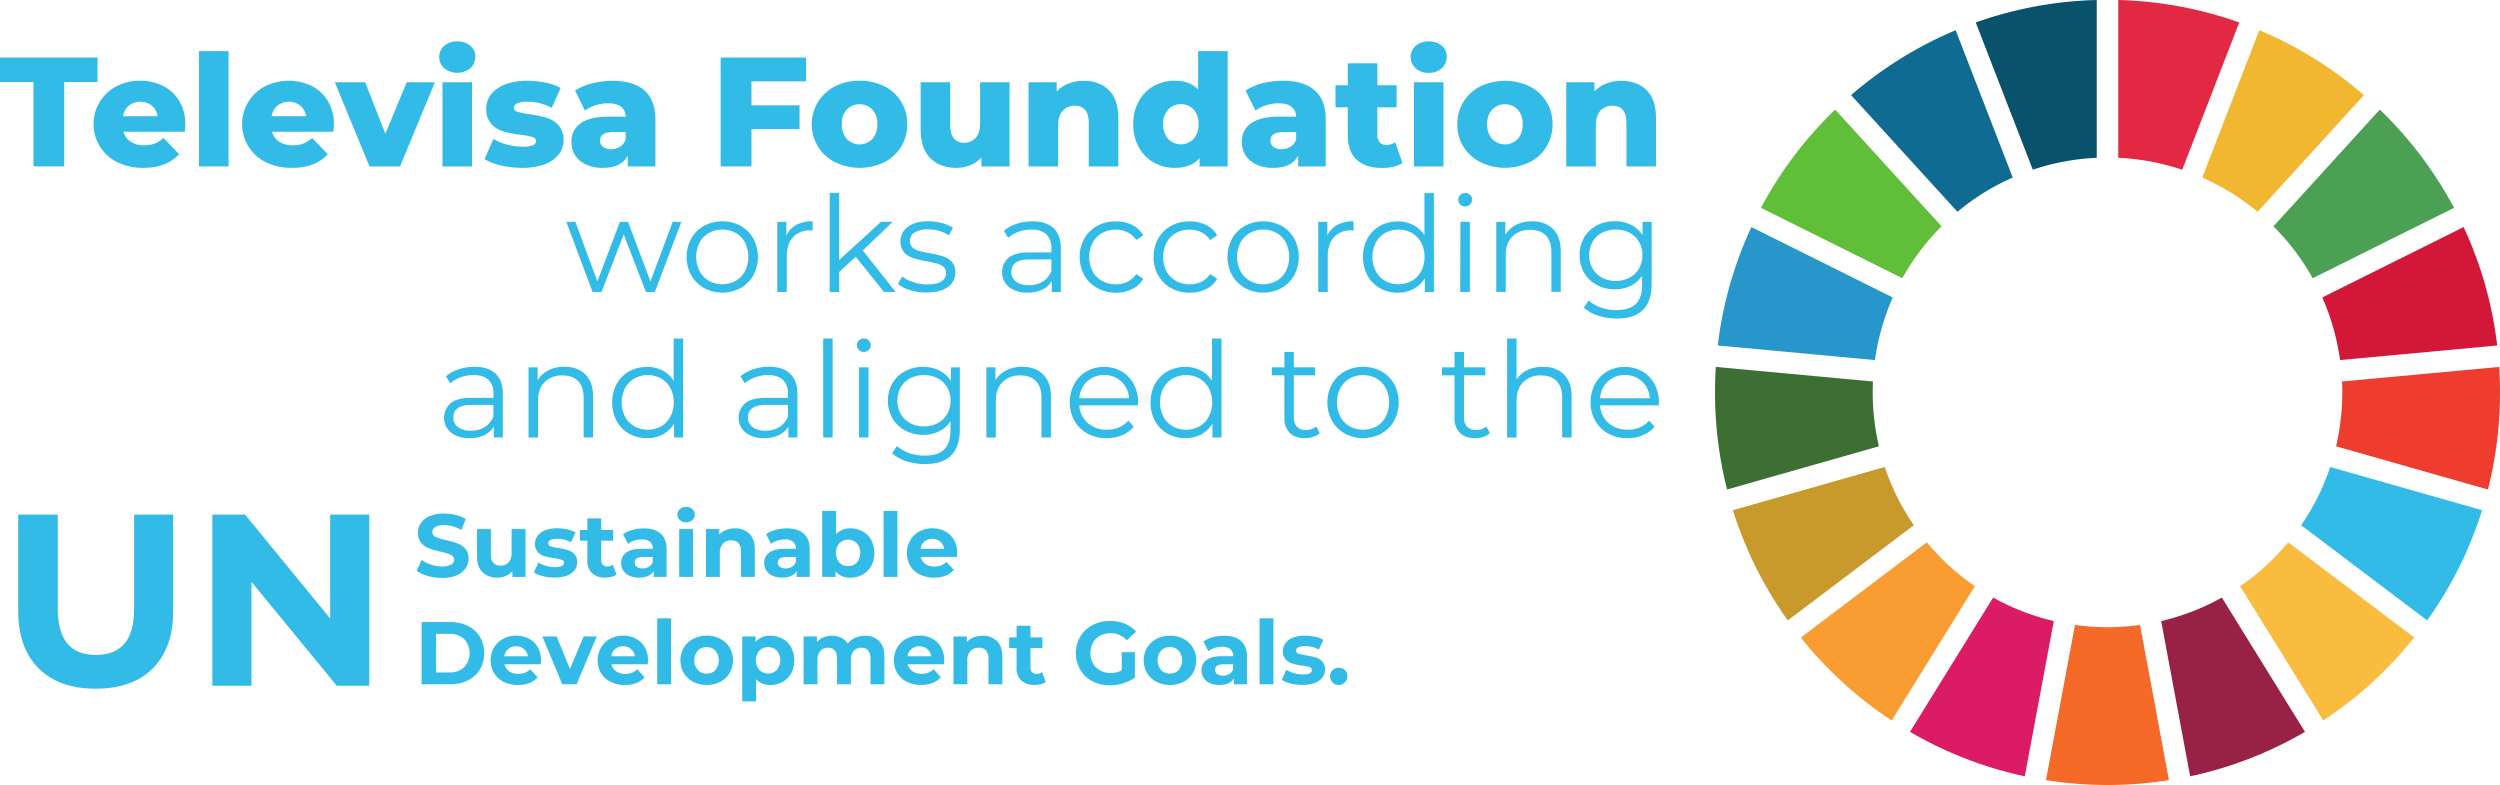 <svg xmlns="http://www.w3.org/2000/svg" viewBox="0 0 1124.81 353.19"><defs><style>.cls-1{fill:#f1b730;}.cls-2{fill:#4ba053;}.cls-3{fill:#d21738;}.cls-4{fill:#ee3c2f;}.cls-5{fill:#33bbe8;}.cls-6{fill:#fabc3f;}.cls-7{fill:#982245;}.cls-8{fill:#f56929;}.cls-9{fill:#db1b65;}.cls-10{fill:#f99d33;}.cls-11{fill:#c89a2c;}.cls-12{fill:#3d6f35;}.cls-13{fill:#2696cb;}.cls-14{fill:#60be38;}.cls-15{fill:#0f6b92;}.cls-16{fill:#09526b;}.cls-17{fill:#e32843;}</style></defs><title>UNSDG ENG</title><g id="Layer_2" data-name="Layer 2"><g id="Contenido"><path class="cls-1" d="M1015.73,95.3a105.06,105.06,0,0,0-24.88-15.42l25.67-66.28a175.54,175.54,0,0,1,47.07,29.19Z"/><path class="cls-2" d="M1040.53,125.18a105.73,105.73,0,0,0-17.65-23.35l47.86-52.52a176.19,176.19,0,0,1,33.39,44.2Z"/><path class="cls-3" d="M1052.85,162a105.3,105.3,0,0,0-8-28.17l63.59-31.67a175,175,0,0,1,15.11,53.28Z"/><path class="cls-4" d="M1051.05,200.8a105.93,105.93,0,0,0,2.8-24.24c0-1.61,0-3.26-.12-4.92l70.7-6.55c.25,3.88.38,7.73.38,11.47a177.79,177.79,0,0,1-5.43,43.68Z"/><path class="cls-5" d="M1035.34,236.31a104.92,104.92,0,0,0,13.07-26.2l68.33,19.44a174.68,174.68,0,0,1-24.7,49.59Z"/><path class="cls-6" d="M1007.88,263.75A105.83,105.83,0,0,0,1029.51,244l56.7,42.83a176.34,176.34,0,0,1-40.92,37.32Z"/><path class="cls-7" d="M972.36,279.44a105.25,105.25,0,0,0,27.3-10.58l37.4,60.42a174.78,174.78,0,0,1-51.65,20Z"/><path class="cls-8" d="M948.21,353.19A177.52,177.52,0,0,1,920.53,351l13.05-69.82a106.54,106.54,0,0,0,29.27,0l13,69.82A177.52,177.52,0,0,1,948.21,353.19Z"/><path class="cls-9" d="M911,349.27a175,175,0,0,1-51.65-20l37.41-60.42a105.18,105.18,0,0,0,27.29,10.58Z"/><path class="cls-10" d="M851.13,324.18a176.3,176.3,0,0,1-40.91-37.32L866.92,244a105.52,105.52,0,0,0,21.62,19.72Z"/><path class="cls-11" d="M804.38,279.14a174.94,174.94,0,0,1-24.7-49.59L848,210.11a104.92,104.92,0,0,0,13.07,26.2Z"/><path class="cls-12" d="M777.05,220.24a177.31,177.31,0,0,1-5.43-43.68c0-3.74.12-7.59.37-11.47l70.7,6.55c-.07,1.66-.11,3.31-.11,4.92a106.48,106.48,0,0,0,2.79,24.24Z"/><path class="cls-13" d="M772.87,155.45A175,175,0,0,1,788,102.17l63.6,31.67a104.57,104.57,0,0,0-8,28.17Z"/><path class="cls-14" d="M792.3,93.51a176,176,0,0,1,33.39-44.2l47.86,52.52a104.89,104.89,0,0,0-17.65,23.35Z"/><path class="cls-15" d="M832.84,42.79A175.64,175.64,0,0,1,879.9,13.6l25.67,66.28A104.8,104.8,0,0,0,880.7,95.3Z"/><path class="cls-16" d="M888.93,10.11A175.84,175.84,0,0,1,943.37,0V71a104.88,104.88,0,0,0-28.77,5.36Z"/><path class="cls-17" d="M981.83,76.38A105,105,0,0,0,953.05,71V0a175.79,175.79,0,0,1,54.44,10.11Z"/><path class="cls-5" d="M15.05,36.88H0v-11H43.89v11h-15v38H15.05Z"/><path class="cls-5" d="M83.16,59.28H55.58a7.74,7.74,0,0,0,3.26,4.52,10.84,10.84,0,0,0,6,1.57,13,13,0,0,0,4.73-.77,13.74,13.74,0,0,0,4-2.52l7,7.28q-5.53,6.17-16.17,6.16A25.83,25.83,0,0,1,52.78,73a19.16,19.16,0,0,1-.42-34.16,22.51,22.51,0,0,1,10.71-2.52,22.45,22.45,0,0,1,10.29,2.35,17.87,17.87,0,0,1,7.32,6.79A20,20,0,0,1,83.37,56C83.37,56.09,83.3,57.18,83.16,59.28ZM58,47.52a7.9,7.9,0,0,0-2.63,4.76H70.91a7.94,7.94,0,0,0-2.62-4.76,8.44,8.44,0,0,0-10.29,0Z"/><path class="cls-5" d="M89.53,23h13.3V74.89H89.53Z"/><path class="cls-5" d="M150,59.28H122.43a7.72,7.72,0,0,0,3.25,4.52,10.88,10.88,0,0,0,6.06,1.57,12.94,12.94,0,0,0,4.72-.77,13.77,13.77,0,0,0,4-2.52l7,7.28q-5.53,6.17-16.17,6.16A25.83,25.83,0,0,1,119.63,73a19.15,19.15,0,0,1-.42-34.16,23.86,23.86,0,0,1,21-.17,17.79,17.79,0,0,1,7.31,6.79A19.87,19.87,0,0,1,150.22,56C150.22,56.09,150.15,57.18,150,59.28ZM124.84,47.52a7.94,7.94,0,0,0-2.62,4.76h15.54a7.9,7.9,0,0,0-2.63-4.76,8.44,8.44,0,0,0-10.29,0Z"/><path class="cls-5" d="M195.65,37,180,74.89H166.25L150.64,37h13.65l9.1,23.17L183,37Z"/><path class="cls-5" d="M199.85,30.72a6.79,6.79,0,0,1,0-10.08,8.42,8.42,0,0,1,5.88-2,8.71,8.71,0,0,1,5.88,1.93,6.22,6.22,0,0,1,2.24,4.93,6.82,6.82,0,0,1-2.24,5.22,9.48,9.48,0,0,1-11.76,0ZM199.08,37h13.3V74.89h-13.3Z"/><path class="cls-5" d="M225.4,74.44A24.52,24.52,0,0,1,218,71.6l4-9.1a22.25,22.25,0,0,0,6.16,2.56,27.49,27.49,0,0,0,7.07.94,11.4,11.4,0,0,0,4.58-.66,2.09,2.09,0,0,0,1.37-1.93c0-.84-.55-1.43-1.65-1.78a34.06,34.06,0,0,0-5.21-1,50.76,50.76,0,0,1-7.74-1.47,11.83,11.83,0,0,1-5.49-3.36,9.6,9.6,0,0,1-2.31-6.86,10.35,10.35,0,0,1,2.17-6.47A14.4,14.4,0,0,1,227.25,38a27.09,27.09,0,0,1,10-1.65,40.37,40.37,0,0,1,8.19.84,23.81,23.81,0,0,1,6.79,2.38l-4,9a22.19,22.19,0,0,0-10.92-2.8,10.87,10.87,0,0,0-4.62.74,2.19,2.19,0,0,0-1.47,1.92c0,.89.53,1.51,1.61,1.86a36.32,36.32,0,0,0,5.32,1.08A60.81,60.81,0,0,1,245.91,53a11.88,11.88,0,0,1,5.35,3.33,9.44,9.44,0,0,1,2.28,6.75,10.32,10.32,0,0,1-2.17,6.41A14.1,14.1,0,0,1,245,73.91a28.54,28.54,0,0,1-10.18,1.61A41,41,0,0,1,225.4,74.44Z"/><path class="cls-5" d="M289.87,40.63q5,4.31,5,13.19V74.89H282.45V70q-2.88,5.54-11.2,5.53A17.46,17.46,0,0,1,263.62,74a11.27,11.27,0,0,1-4.87-4.16,11.11,11.11,0,0,1-1.64-6,9.69,9.69,0,0,1,4.13-8.36q4.13-3,12.74-3h7.56q-.36-6-8.05-6a18.55,18.55,0,0,0-5.53.88,14.69,14.69,0,0,0-4.76,2.41l-4.48-9a24.78,24.78,0,0,1,7.66-3.25,36.45,36.45,0,0,1,9.07-1.16Q284.9,36.32,289.87,40.63ZM279,66a6.26,6.26,0,0,0,2.52-3.29V59.42H275.8c-3.88,0-5.81,1.29-5.81,3.85a3.37,3.37,0,0,0,1.33,2.8A5.71,5.71,0,0,0,275,67.12,7.35,7.35,0,0,0,279,66Z"/><path class="cls-5" d="M338.1,36.6V47.38h21.63V58.09H338.1v16.8H324.24v-49h38.43V36.6Z"/><path class="cls-5" d="M375.76,73a19.13,19.13,0,0,1,0-34.19,23.85,23.85,0,0,1,11-2.49,24.1,24.1,0,0,1,11.06,2.49,18.7,18.7,0,0,1,7.63,6.93,18.91,18.91,0,0,1,2.73,10.11A19.1,19.1,0,0,1,405.44,66a18.79,18.79,0,0,1-7.63,7,25.38,25.38,0,0,1-22.05,0Zm16.73-10.46a9.47,9.47,0,0,0,2.24-6.69,9.24,9.24,0,0,0-2.24-6.58,8.11,8.11,0,0,0-11.48,0,9.2,9.2,0,0,0-2.24,6.58A9.43,9.43,0,0,0,381,62.54a8,8,0,0,0,11.48,0Z"/><path class="cls-5" d="M454.23,37V74.89H441.56V70.83a13.59,13.59,0,0,1-5,3.5,16.33,16.33,0,0,1-6.23,1.19q-7.35,0-11.73-4.34t-4.37-13V37h13.3V56c0,2.85.53,4.93,1.61,6.23a5.7,5.7,0,0,0,4.69,2,6.61,6.61,0,0,0,5.14-2.2q2-2.2,2-6.76V37Z"/><path class="cls-5" d="M498.85,40.52q4.31,4.2,4.31,12.67v21.7h-13.3V55.36q0-7.77-6.23-7.77a7.14,7.14,0,0,0-5.5,2.24c-1.38,1.5-2.06,3.74-2.06,6.72V74.89h-13.3V37h12.67v4.13a15.07,15.07,0,0,1,5.31-3.53,18,18,0,0,1,6.73-1.23Q494.54,36.32,498.85,40.52Z"/><path class="cls-5" d="M552.36,23V74.89H539.69V71.11q-3.71,4.41-11.13,4.41a18.87,18.87,0,0,1-9.45-2.41,17.51,17.51,0,0,1-6.75-6.9,21,21,0,0,1-2.48-10.36,20.74,20.74,0,0,1,2.48-10.32,17.39,17.39,0,0,1,6.75-6.83,19.17,19.17,0,0,1,9.45-2.38q6.8,0,10.5,3.92V23ZM537,62.54a9.43,9.43,0,0,0,2.24-6.69,9.31,9.31,0,0,0-2.2-6.58,7.45,7.45,0,0,0-5.71-2.38,7.54,7.54,0,0,0-5.73,2.38,9.2,9.2,0,0,0-2.25,6.58,9.43,9.43,0,0,0,2.25,6.69,7.95,7.95,0,0,0,11.4,0Z"/><path class="cls-5" d="M591.49,40.63q5,4.31,5,13.19V74.89H584.07V70q-2.87,5.54-11.19,5.53A17.5,17.5,0,0,1,565.24,74a11.3,11.3,0,0,1-4.86-4.16,11,11,0,0,1-1.65-6,9.71,9.71,0,0,1,4.13-8.36q4.14-3,12.74-3h7.56q-.35-6-8-6a18.6,18.6,0,0,0-5.53.88,14.9,14.9,0,0,0-4.76,2.41l-4.48-9A24.84,24.84,0,0,1,568,37.48a36.43,36.43,0,0,1,9.06-1.16Q586.54,36.32,591.49,40.63ZM580.64,66a6.16,6.16,0,0,0,2.52-3.29V59.42h-5.74c-3.87,0-5.81,1.29-5.81,3.85a3.4,3.4,0,0,0,1.33,2.8,5.73,5.73,0,0,0,3.64,1.05A7.3,7.3,0,0,0,580.64,66Z"/><path class="cls-5" d="M631,73.35A13.28,13.28,0,0,1,627,75a22.4,22.4,0,0,1-5.15.56q-7.41,0-11.41-3.64T606.4,61V48.29h-5.53V38.35h5.53V28.48h13.3v9.87h8.68v9.94H619.7v12.6a4.44,4.44,0,0,0,1.09,3.19,3.78,3.78,0,0,0,2.9,1.15A7,7,0,0,0,627.75,64Z"/><path class="cls-5" d="M636.92,30.72a6.79,6.79,0,0,1,0-10.08,8.46,8.46,0,0,1,5.88-2,8.71,8.71,0,0,1,5.88,1.93,6.19,6.19,0,0,1,2.24,4.93,6.78,6.78,0,0,1-2.24,5.22,8.3,8.3,0,0,1-5.88,2.06A8.41,8.41,0,0,1,636.92,30.72ZM636.15,37h13.3V74.89h-13.3Z"/><path class="cls-5" d="M666.11,73a18.78,18.78,0,0,1-10.43-17.15,18.7,18.7,0,0,1,10.4-17,25.72,25.72,0,0,1,22.08,0,18.64,18.64,0,0,1,7.63,6.93,18.91,18.91,0,0,1,2.73,10.11A19.1,19.1,0,0,1,695.79,66a18.73,18.73,0,0,1-7.63,7,25.38,25.38,0,0,1-22,0Zm16.73-10.46a9.43,9.43,0,0,0,2.24-6.69,9.2,9.2,0,0,0-2.24-6.58,8.11,8.11,0,0,0-11.48,0,9.24,9.24,0,0,0-2.24,6.58,9.47,9.47,0,0,0,2.24,6.69,8,8,0,0,0,11.48,0Z"/><path class="cls-5" d="M740.77,40.52q4.31,4.2,4.3,12.67v21.7h-13.3V55.36q0-7.77-6.23-7.77a7.1,7.1,0,0,0-5.49,2.24Q718,52.08,718,56.55V74.89h-13.3V37h12.67v4.13a15.11,15.11,0,0,1,5.32-3.53,17.93,17.93,0,0,1,6.72-1.23Q736.46,36.32,740.77,40.52Z"/><path class="cls-5" d="M306.57,99.81l-11.94,31.56h-4l-10-25.86-10,25.86h-4L254.79,99.81h4.09l9.89,26.82,10.15-26.82h3.65l10.08,26.82,10-26.82Z"/><path class="cls-5" d="M316.77,129.6a15.1,15.1,0,0,1-5.76-5.73,17.37,17.37,0,0,1,0-16.56,14.88,14.88,0,0,1,5.76-5.7,17.58,17.58,0,0,1,16.44,0,14.76,14.76,0,0,1,5.74,5.7,17.6,17.6,0,0,1,0,16.56,15,15,0,0,1-5.74,5.73,17.36,17.36,0,0,1-16.44,0ZM331,126.36A10.73,10.73,0,0,0,335.2,122a14.49,14.49,0,0,0,0-12.84,10.73,10.73,0,0,0-4.17-4.35,12.67,12.67,0,0,0-12.07,0,10.87,10.87,0,0,0-4.2,4.35,14.23,14.23,0,0,0,0,12.84,10.87,10.87,0,0,0,4.2,4.35,12.67,12.67,0,0,0,12.07,0Z"/><path class="cls-5" d="M358.26,101.19a15.19,15.19,0,0,1,7.35-1.62v4.14l-1-.06a10.08,10.08,0,0,0-7.8,3.06q-2.82,3.06-2.82,8.58v16.08h-4.26V99.81h4.08V106A10.32,10.32,0,0,1,358.26,101.19Z"/><path class="cls-5" d="M385,115.53l-7.44,6.84v9h-4.26V86.85h4.26V117l18.84-17.22h5.28l-13.5,12.9,14.76,18.66h-5.22Z"/><path class="cls-5" d="M409.5,130.56a15.9,15.9,0,0,1-5.49-2.79l1.93-3.36a15.94,15.94,0,0,0,5,2.55,19.78,19.78,0,0,0,6.24,1q4.32,0,6.38-1.35a4.3,4.3,0,0,0,2.08-3.81,3.43,3.43,0,0,0-1.15-2.73,7.57,7.57,0,0,0-2.88-1.5,40.59,40.59,0,0,0-4.62-1,54,54,0,0,1-6.18-1.47,9.14,9.14,0,0,1-4-2.55,7.09,7.09,0,0,1-1.64-5,7.78,7.78,0,0,1,3.3-6.48q3.29-2.52,9.17-2.52a23.83,23.83,0,0,1,6.12.81,16.84,16.84,0,0,1,5,2.13l-1.85,3.42a16,16,0,0,0-9.31-2.7,10.75,10.75,0,0,0-6.14,1.44,4.41,4.41,0,0,0-2.07,3.78,3.72,3.72,0,0,0,1.16,2.88,7.24,7.24,0,0,0,2.92,1.59,46.06,46.06,0,0,0,4.79,1,55.48,55.48,0,0,1,6.07,1.44,8.87,8.87,0,0,1,3.89,2.46,6.77,6.77,0,0,1,1.63,4.8,7.64,7.64,0,0,1-3.46,6.57q-3.45,2.43-9.56,2.43A24.25,24.25,0,0,1,409.5,130.56Z"/><path class="cls-5" d="M474,102.66q3.3,3.09,3.3,9.15v19.56h-4.08v-4.92a9.77,9.77,0,0,1-4.23,3.84,14.8,14.8,0,0,1-6.63,1.38,13,13,0,0,1-8.4-2.52,8.67,8.67,0,0,1-.21-13.14q2.91-2.46,9.27-2.46h10v-1.92a8.09,8.09,0,0,0-2.28-6.21q-2.28-2.13-6.66-2.13a16.93,16.93,0,0,0-5.76,1,14.52,14.52,0,0,0-4.74,2.73l-1.92-3.18a17,17,0,0,1,5.76-3.15,22.42,22.42,0,0,1,7.08-1.11Q470.67,99.57,474,102.66Zm-4.8,24a9.85,9.85,0,0,0,3.84-4.77v-5.16h-9.9q-8.1,0-8.1,5.64a5.16,5.16,0,0,0,2.1,4.35,9.56,9.56,0,0,0,5.88,1.59A11.23,11.23,0,0,0,469.17,126.66Z"/><path class="cls-5" d="M493.68,129.63a14.77,14.77,0,0,1-5.79-5.73,16.5,16.5,0,0,1-2.1-8.31,16.34,16.34,0,0,1,2.1-8.28,14.82,14.82,0,0,1,5.79-5.7,17,17,0,0,1,8.37-2,16.21,16.21,0,0,1,7.29,1.59,12.11,12.11,0,0,1,5.07,4.65L511.23,108a10,10,0,0,0-4-3.51,11.75,11.75,0,0,0-5.22-1.17,12.36,12.36,0,0,0-6.15,1.53,10.75,10.75,0,0,0-4.26,4.35,14.3,14.3,0,0,0,0,12.87,10.8,10.8,0,0,0,4.26,4.32,12.36,12.36,0,0,0,6.15,1.53,12,12,0,0,0,5.22-1.14,9.72,9.72,0,0,0,4-3.48l3.18,2.16a12.07,12.07,0,0,1-5.1,4.65,16.26,16.26,0,0,1-7.26,1.59A17,17,0,0,1,493.68,129.63Z"/><path class="cls-5" d="M526.92,129.63a14.77,14.77,0,0,1-5.79-5.73,16.5,16.5,0,0,1-2.1-8.31,16.34,16.34,0,0,1,2.1-8.28,14.82,14.82,0,0,1,5.79-5.7,17,17,0,0,1,8.37-2,16.21,16.21,0,0,1,7.29,1.59,12.11,12.11,0,0,1,5.07,4.65L544.47,108a10,10,0,0,0-4-3.51,11.75,11.75,0,0,0-5.22-1.17,12.36,12.36,0,0,0-6.15,1.53,10.75,10.75,0,0,0-4.26,4.35,14.3,14.3,0,0,0,0,12.87,10.8,10.8,0,0,0,4.26,4.32,12.36,12.36,0,0,0,6.15,1.53,12,12,0,0,0,5.22-1.14,9.72,9.72,0,0,0,4-3.48l3.18,2.16a12.07,12.07,0,0,1-5.1,4.65,16.26,16.26,0,0,1-7.26,1.59A17,17,0,0,1,526.92,129.63Z"/><path class="cls-5" d="M560.13,129.6a15.1,15.1,0,0,1-5.76-5.73,17.37,17.37,0,0,1,0-16.56,14.88,14.88,0,0,1,5.76-5.7,17.58,17.58,0,0,1,16.44,0,14.67,14.67,0,0,1,5.73,5.7,17.59,17.59,0,0,1,0,16.56,14.88,14.88,0,0,1-5.73,5.73,17.36,17.36,0,0,1-16.44,0Zm14.25-3.24a10.67,10.67,0,0,0,4.17-4.35,14.49,14.49,0,0,0,0-12.84,10.67,10.67,0,0,0-4.17-4.35,12.65,12.65,0,0,0-12.06,0,10.87,10.87,0,0,0-4.2,4.35,14.23,14.23,0,0,0,0,12.84,10.87,10.87,0,0,0,4.2,4.35,12.65,12.65,0,0,0,12.06,0Z"/><path class="cls-5" d="M601.62,101.19A15.19,15.19,0,0,1,609,99.57v4.14l-1-.06a10.08,10.08,0,0,0-7.8,3.06q-2.82,3.06-2.82,8.58v16.08h-4.26V99.81h4.08V106A10.32,10.32,0,0,1,601.62,101.19Z"/><path class="cls-5" d="M645.15,86.85v44.52h-4.08v-6.24A13,13,0,0,1,636,130a14.87,14.87,0,0,1-7.11,1.68,16,16,0,0,1-8-2,14.58,14.58,0,0,1-5.64-5.7,18.07,18.07,0,0,1,0-16.68,14.37,14.37,0,0,1,5.64-5.67,16.21,16.21,0,0,1,8-2,14.92,14.92,0,0,1,6.93,1.59,13.13,13.13,0,0,1,5.07,4.65v-19Zm-9.93,39.51a10.87,10.87,0,0,0,4.2-4.35,14.23,14.23,0,0,0,0-12.84,10.87,10.87,0,0,0-4.2-4.35,12.53,12.53,0,0,0-12,0,10.87,10.87,0,0,0-4.2,4.35A14.23,14.23,0,0,0,619,122a10.87,10.87,0,0,0,4.2,4.35,12.53,12.53,0,0,0,12,0Z"/><path class="cls-5" d="M657,92a3,3,0,0,1-.9-2.16,2.88,2.88,0,0,1,.9-2.1,3,3,0,0,1,2.22-.9,3.07,3.07,0,0,1,2.22.87,2.78,2.78,0,0,1,.9,2.07A3.14,3.14,0,0,1,657,92Zm.06,7.8h4.26v31.56H657Z"/><path class="cls-5" d="M698.7,103q3.51,3.45,3.51,10v18.3H698V113.49q0-4.92-2.46-7.5t-7-2.58a10.78,10.78,0,0,0-8.07,3q-3,3-3,8.37v16.56h-4.26V99.81h4.08v5.82a11.85,11.85,0,0,1,4.83-4.47,15.46,15.46,0,0,1,7.17-1.59Q695.19,99.57,698.7,103Z"/><path class="cls-5" d="M743.13,99.81v27.72q0,8-3.93,11.91t-11.85,3.87A26.48,26.48,0,0,1,719,142a17.09,17.09,0,0,1-6.39-3.57l2.16-3.24a16.21,16.21,0,0,0,5.55,3.18,20.72,20.72,0,0,0,6.87,1.14q6,0,8.82-2.79t2.82-8.67v-4a12.84,12.84,0,0,1-5.19,4.56,16,16,0,0,1-7.11,1.56,16.78,16.78,0,0,1-8.07-1.95,14.4,14.4,0,0,1-5.7-5.46,15.35,15.35,0,0,1-2.07-8,15.19,15.19,0,0,1,2.07-7.92,14.3,14.3,0,0,1,5.67-5.4,16.94,16.94,0,0,1,8.1-1.92,16,16,0,0,1,7.26,1.62,13.08,13.08,0,0,1,5.22,4.68V99.81Zm-10,25.11a10.62,10.62,0,0,0,4.29-4.11,11.75,11.75,0,0,0,1.53-6,11.58,11.58,0,0,0-1.53-6,10.73,10.73,0,0,0-4.26-4.08,13.85,13.85,0,0,0-12.36,0,10.47,10.47,0,0,0-4.26,4.08,12.53,12.53,0,0,0,0,12,10.67,10.67,0,0,0,4.26,4.11,12.76,12.76,0,0,0,6.15,1.47A12.94,12.94,0,0,0,733.17,124.92Z"/><path class="cls-5" d="M192.48,259.15a15.19,15.19,0,0,1-5-2.34l2.21-4.88a15,15,0,0,0,4.27,2.12,16.22,16.22,0,0,0,5,.8A8,8,0,0,0,203,254a2.49,2.49,0,0,0,1.32-2.18,2.08,2.08,0,0,0-.78-1.66,5.74,5.74,0,0,0-2-1.06c-.81-.27-1.91-.56-3.3-.88a48,48,0,0,1-5.24-1.52,8.66,8.66,0,0,1-3.5-2.44,6.62,6.62,0,0,1-1.46-4.48,7.79,7.79,0,0,1,1.32-4.42,8.85,8.85,0,0,1,4-3.14,16.08,16.08,0,0,1,6.5-1.16,21.28,21.28,0,0,1,5.23.64,15.26,15.26,0,0,1,4.48,1.84l-2,4.92a15.54,15.54,0,0,0-7.75-2.2,7.28,7.28,0,0,0-4,.88,2.69,2.69,0,0,0-1.3,2.32,2.27,2.27,0,0,0,1.5,2.14,24.61,24.61,0,0,0,4.58,1.38,44.09,44.09,0,0,1,5.25,1.52,8.66,8.66,0,0,1,3.5,2.4,6.44,6.44,0,0,1,1.46,4.44,7.61,7.61,0,0,1-1.35,4.38,9,9,0,0,1-4,3.14,16.42,16.42,0,0,1-6.52,1.16A22.94,22.94,0,0,1,192.48,259.15Z"/><path class="cls-5" d="M236.46,238.05v21.52h-5.92V257a8.31,8.31,0,0,1-3,2.14,9.32,9.32,0,0,1-3.72.74,9.21,9.21,0,0,1-6.72-2.44q-2.47-2.44-2.48-7.24V238.05h6.24v11.24c0,3.46,1.46,5.2,4.36,5.2a4.68,4.68,0,0,0,3.6-1.46,6.15,6.15,0,0,0,1.36-4.34V238.05Z"/><path class="cls-5" d="M244.26,259.23a14,14,0,0,1-4.08-1.66l2.08-4.48a13.31,13.31,0,0,0,3.48,1.5,14.88,14.88,0,0,0,4,.58c2.64,0,4-.66,4-2a1.38,1.38,0,0,0-1.08-1.32,15.27,15.27,0,0,0-3.32-.68,33.75,33.75,0,0,1-4.36-.92,6.83,6.83,0,0,1-3-1.84,5.24,5.24,0,0,1-1.26-3.76,5.93,5.93,0,0,1,1.18-3.62,7.55,7.55,0,0,1,3.44-2.46,14.65,14.65,0,0,1,5.34-.88,20.51,20.51,0,0,1,4.54.5,12.4,12.4,0,0,1,3.74,1.38l-2.08,4.44a12.37,12.37,0,0,0-6.2-1.6,6.25,6.25,0,0,0-3,.56,1.65,1.65,0,0,0-1,1.44,1.44,1.44,0,0,0,1.08,1.4,19.8,19.8,0,0,0,3.44.76,34.88,34.88,0,0,1,4.32.94,6.43,6.43,0,0,1,2.92,1.82,5.14,5.14,0,0,1,1.24,3.68,5.69,5.69,0,0,1-1.2,3.56A7.67,7.67,0,0,1,255,259a15.64,15.64,0,0,1-5.46.86A21,21,0,0,1,244.26,259.23Z"/><path class="cls-5" d="M277.38,258.53a6.45,6.45,0,0,1-2.26,1,11.71,11.71,0,0,1-2.82.34,8.41,8.41,0,0,1-5.94-2,7.51,7.51,0,0,1-2.1-5.76v-8.84h-3.32v-4.8h3.32v-5.24h6.24v5.24h5.36v4.8H270.5v8.76a3,3,0,0,0,.7,2.1,2.62,2.62,0,0,0,2,.74,4,4,0,0,0,2.52-.8Z"/><path class="cls-5" d="M297.26,240.11c1.79,1.58,2.68,4,2.68,7.18v12.28H294.1v-2.68q-1.75,3-6.56,3a10.21,10.21,0,0,1-4.3-.84,6.48,6.48,0,0,1-2.78-2.32,6.05,6.05,0,0,1-1-3.36,5.62,5.62,0,0,1,2.26-4.72q2.26-1.72,7-1.72h5a4,4,0,0,0-1.24-3.14,5.4,5.4,0,0,0-3.72-1.1,10.91,10.91,0,0,0-3.38.54,9,9,0,0,0-2.82,1.46l-2.24-4.36a13.43,13.43,0,0,1,4.22-1.92,18.66,18.66,0,0,1,5.06-.68Q294.59,237.73,297.26,240.11ZM291.94,255a4,4,0,0,0,1.76-2.18v-2.2h-4.28q-3.84,0-3.84,2.52a2.27,2.27,0,0,0,.94,1.9,4.29,4.29,0,0,0,2.58.7A5.44,5.44,0,0,0,291.94,255Z"/><path class="cls-5" d="M305.9,234.05a3.39,3.39,0,0,1,0-5,4,4,0,0,1,2.8-1,4.05,4.05,0,0,1,2.8,1,3.08,3.08,0,0,1,1.08,2.4A3.4,3.4,0,0,1,311.5,234a3.91,3.91,0,0,1-2.8,1A4,4,0,0,1,305.9,234.05Zm-.32,4h6.24v21.52h-6.24Z"/><path class="cls-5" d="M337.16,240.13q2.46,2.4,2.46,7.12v12.32h-6.24V248.21a5.59,5.59,0,0,0-1.12-3.82,4.09,4.09,0,0,0-3.24-1.26,5,5,0,0,0-3.76,1.46,6.05,6.05,0,0,0-1.4,4.34v10.64h-6.24V238.05h6v2.52a8.28,8.28,0,0,1,3.08-2.1,10.64,10.64,0,0,1,4-.74A8.85,8.85,0,0,1,337.16,240.13Z"/><path class="cls-5" d="M361.62,240.11c1.79,1.58,2.68,4,2.68,7.18v12.28h-5.84v-2.68q-1.75,3-6.56,3a10.21,10.21,0,0,1-4.3-.84,6.48,6.48,0,0,1-2.78-2.32,6.05,6.05,0,0,1-1-3.36,5.62,5.62,0,0,1,2.26-4.72q2.26-1.72,7-1.72h5a4,4,0,0,0-1.24-3.14,5.4,5.4,0,0,0-3.72-1.1,10.91,10.91,0,0,0-3.38.54,9,9,0,0,0-2.82,1.46l-2.24-4.36a13.43,13.43,0,0,1,4.22-1.92,18.66,18.66,0,0,1,5.06-.68Q358.95,237.73,361.62,240.11ZM356.3,255a4,4,0,0,0,1.76-2.18v-2.2h-4.28q-3.84,0-3.84,2.52a2.27,2.27,0,0,0,.94,1.9,4.29,4.29,0,0,0,2.58.7A5.44,5.44,0,0,0,356.3,255Z"/><path class="cls-5" d="M388.12,239.11A9.87,9.87,0,0,1,392,243a12.8,12.8,0,0,1,0,11.64,9.93,9.93,0,0,1-3.86,3.88,11,11,0,0,1-5.46,1.38,8.3,8.3,0,0,1-6.76-2.8v2.48h-6V229.89h6.24v10.44a8.31,8.31,0,0,1,6.48-2.6A11,11,0,0,1,388.12,239.11Zm-2.6,14a6.89,6.89,0,0,0,0-8.68,5.6,5.6,0,0,0-7.88,0,6.89,6.89,0,0,0,0,8.68,5.6,5.6,0,0,0,7.88,0Z"/><path class="cls-5" d="M397.54,229.89h6.24v29.68h-6.24Z"/><path class="cls-5" d="M430.54,250.57H414.26a5.1,5.1,0,0,0,2.08,3.16,6.9,6.9,0,0,0,4.08,1.16,8.35,8.35,0,0,0,3-.5,7.32,7.32,0,0,0,2.42-1.58l3.32,3.6q-3,3.48-8.88,3.48a14.13,14.13,0,0,1-6.44-1.42,10.39,10.39,0,0,1-4.32-3.94,11.55,11.55,0,0,1,0-11.42,10.4,10.4,0,0,1,4.12-4,12.76,12.76,0,0,1,11.58-.06,9.8,9.8,0,0,1,4,3.9,11.65,11.65,0,0,1,1.46,5.9Q430.66,249,430.54,250.57Zm-14.6-6.92a5.09,5.09,0,0,0-1.76,3.28h10.6a5.14,5.14,0,0,0-1.76-3.26,5.22,5.22,0,0,0-3.52-1.22A5.38,5.38,0,0,0,415.94,243.65Z"/><path class="cls-5" d="M222.94,168.12q3.3,3.09,3.3,9.15v19.56h-4.08v-4.92a9.77,9.77,0,0,1-4.23,3.84,14.8,14.8,0,0,1-6.63,1.38,13,13,0,0,1-8.4-2.52,8.67,8.67,0,0,1-.21-13.14Q205.6,179,212,179h10v-1.92a8.09,8.09,0,0,0-2.28-6.21q-2.28-2.13-6.66-2.13a16.93,16.93,0,0,0-5.76,1,14.52,14.52,0,0,0-4.74,2.73l-1.92-3.18a17,17,0,0,1,5.76-3.15,22.42,22.42,0,0,1,7.08-1.11Q219.64,165,222.94,168.12Zm-4.8,24a9.85,9.85,0,0,0,3.84-4.77v-5.16h-9.9q-8.1,0-8.1,5.64a5.16,5.16,0,0,0,2.1,4.35,9.56,9.56,0,0,0,5.88,1.59A11.23,11.23,0,0,0,218.14,192.12Z"/><path class="cls-5" d="M263.35,168.48q3.51,3.45,3.51,10.05v18.3H262.6V179q0-4.92-2.46-7.5t-7-2.58a10.78,10.78,0,0,0-8.07,3q-3,3-3,8.37v16.56h-4.26V165.27h4.08v5.82a11.85,11.85,0,0,1,4.83-4.47A15.46,15.46,0,0,1,253.9,165Q259.84,165,263.35,168.48Z"/><path class="cls-5" d="M307.36,152.31v44.52h-4.08v-6.24a13,13,0,0,1-5.07,4.86,14.87,14.87,0,0,1-7.11,1.68,16,16,0,0,1-8-2,14.58,14.58,0,0,1-5.64-5.7,18.07,18.07,0,0,1,0-16.68,14.37,14.37,0,0,1,5.64-5.67,16.21,16.21,0,0,1,8-2,14.92,14.92,0,0,1,6.93,1.59,13.13,13.13,0,0,1,5.07,4.65v-19Zm-9.93,39.51a10.87,10.87,0,0,0,4.2-4.35,14.23,14.23,0,0,0,0-12.84,10.87,10.87,0,0,0-4.2-4.35,12.53,12.53,0,0,0-12,0,10.87,10.87,0,0,0-4.2,4.35,14.23,14.23,0,0,0,0,12.84,10.87,10.87,0,0,0,4.2,4.35,12.53,12.53,0,0,0,12,0Z"/><path class="cls-5" d="M355.48,168.12q3.3,3.09,3.3,9.15v19.56H354.7v-4.92a9.77,9.77,0,0,1-4.23,3.84,14.8,14.8,0,0,1-6.63,1.38,13,13,0,0,1-8.4-2.52,8.67,8.67,0,0,1-.21-13.14q2.91-2.46,9.27-2.46h10v-1.92a8.09,8.09,0,0,0-2.28-6.21q-2.28-2.13-6.66-2.13a16.93,16.93,0,0,0-5.76,1,14.52,14.52,0,0,0-4.74,2.73l-1.92-3.18a17,17,0,0,1,5.76-3.15A22.42,22.42,0,0,1,346,165Q352.18,165,355.48,168.12Zm-4.8,24a9.85,9.85,0,0,0,3.84-4.77v-5.16h-9.9q-8.1,0-8.1,5.64a5.16,5.16,0,0,0,2.1,4.35,9.56,9.56,0,0,0,5.88,1.59A11.23,11.23,0,0,0,350.68,192.12Z"/><path class="cls-5" d="M370.36,152.31h4.26v44.52h-4.26Z"/><path class="cls-5" d="M386.44,157.47a3,3,0,0,1-.9-2.16,2.88,2.88,0,0,1,.9-2.1,3,3,0,0,1,2.22-.9,3.07,3.07,0,0,1,2.22.87,2.78,2.78,0,0,1,.9,2.07,3.14,3.14,0,0,1-5.34,2.22Zm.06,7.8h4.26v31.56H386.5Z"/><path class="cls-5" d="M431.86,165.27V193q0,8-3.93,11.91t-11.85,3.87a26.48,26.48,0,0,1-8.31-1.29,17.09,17.09,0,0,1-6.39-3.57l2.16-3.24a16.21,16.21,0,0,0,5.55,3.18A20.72,20.72,0,0,0,416,205q6,0,8.82-2.79t2.82-8.67v-4a12.84,12.84,0,0,1-5.19,4.56,16,16,0,0,1-7.11,1.56,16.78,16.78,0,0,1-8.07-1.95,14.4,14.4,0,0,1-5.7-5.46,15.35,15.35,0,0,1-2.07-7.95,15.19,15.19,0,0,1,2.07-7.92,14.3,14.3,0,0,1,5.67-5.4,16.94,16.94,0,0,1,8.1-1.92,16,16,0,0,1,7.26,1.62,13.08,13.08,0,0,1,5.22,4.68v-6.06Zm-10,25.11a10.62,10.62,0,0,0,4.29-4.11,11.75,11.75,0,0,0,1.53-6,11.58,11.58,0,0,0-1.53-6,10.73,10.73,0,0,0-4.26-4.08,13.85,13.85,0,0,0-12.36,0,10.47,10.47,0,0,0-4.26,4.08,12.53,12.53,0,0,0,0,12,10.67,10.67,0,0,0,4.26,4.11,12.76,12.76,0,0,0,6.15,1.47A12.94,12.94,0,0,0,421.9,190.38Z"/><path class="cls-5" d="M469.33,168.48q3.51,3.45,3.51,10.05v18.3h-4.26V179q0-4.92-2.46-7.5t-7-2.58a10.78,10.78,0,0,0-8.07,3q-3,3-3,8.37v16.56H443.8V165.27h4.08v5.82a11.85,11.85,0,0,1,4.83-4.47,15.46,15.46,0,0,1,7.17-1.59Q465.82,165,469.33,168.48Z"/><path class="cls-5" d="M512,182.37h-26.4a11.28,11.28,0,0,0,3.78,7.95,12.55,12.55,0,0,0,8.64,3,13.61,13.61,0,0,0,5.4-1,11.8,11.8,0,0,0,4.26-3.09l2.4,2.76a13.51,13.51,0,0,1-5.25,3.84,17.76,17.76,0,0,1-6.93,1.32,17.52,17.52,0,0,1-8.61-2.07,14.92,14.92,0,0,1-5.85-5.73,16.34,16.34,0,0,1-2.1-8.28,16.91,16.91,0,0,1,2-8.28,14.55,14.55,0,0,1,5.52-5.7,15.41,15.41,0,0,1,7.89-2,15.25,15.25,0,0,1,7.86,2,14.46,14.46,0,0,1,5.46,5.67,17.07,17.07,0,0,1,2,8.31ZM489.13,171.6a11.43,11.43,0,0,0-3.51,7.59H508a11.43,11.43,0,0,0-3.51-7.59,11.59,11.59,0,0,0-15.36,0Z"/><path class="cls-5" d="M549.58,152.31v44.52H545.5v-6.24a13.06,13.06,0,0,1-5.07,4.86,14.87,14.87,0,0,1-7.11,1.68,16,16,0,0,1-8-2,14.51,14.51,0,0,1-5.64-5.7,18.07,18.07,0,0,1,0-16.68,14.31,14.31,0,0,1,5.64-5.67,16.21,16.21,0,0,1,8-2,14.92,14.92,0,0,1,6.93,1.59,13.2,13.2,0,0,1,5.07,4.65v-19Zm-9.93,39.51a10.93,10.93,0,0,0,4.2-4.35,14.23,14.23,0,0,0,0-12.84,10.93,10.93,0,0,0-4.2-4.35,12.53,12.53,0,0,0-12,0,10.87,10.87,0,0,0-4.2,4.35,14.23,14.23,0,0,0,0,12.84,10.87,10.87,0,0,0,4.2,4.35,12.53,12.53,0,0,0,12,0Z"/><path class="cls-5" d="M593.79,194.91a8.07,8.07,0,0,1-3,1.65,12,12,0,0,1-3.69.57q-4.44,0-6.84-2.4a9.17,9.17,0,0,1-2.4-6.78V168.87h-5.64v-3.6h5.64v-6.9h4.26v6.9h9.6v3.6h-9.6v18.84a6,6,0,0,0,1.41,4.29,5.36,5.36,0,0,0,4.06,1.47,7.93,7.93,0,0,0,2.55-.42,6.29,6.29,0,0,0,2.12-1.2Z"/><path class="cls-5" d="M605.07,195.06a15.1,15.1,0,0,1-5.76-5.73,17.37,17.37,0,0,1,0-16.56,14.88,14.88,0,0,1,5.76-5.7,17.58,17.58,0,0,1,16.44,0,14.67,14.67,0,0,1,5.73,5.7,17.6,17.6,0,0,1,0,16.56,14.88,14.88,0,0,1-5.73,5.73,17.36,17.36,0,0,1-16.44,0Zm14.25-3.24a10.67,10.67,0,0,0,4.17-4.35,14.49,14.49,0,0,0,0-12.84,10.67,10.67,0,0,0-4.17-4.35,12.65,12.65,0,0,0-12.06,0,10.87,10.87,0,0,0-4.2,4.35,14.23,14.23,0,0,0,0,12.84,10.87,10.87,0,0,0,4.2,4.35,12.65,12.65,0,0,0,12.06,0Z"/><path class="cls-5" d="M670.35,194.91a8.07,8.07,0,0,1-3,1.65,12,12,0,0,1-3.69.57q-4.44,0-6.84-2.4a9.17,9.17,0,0,1-2.4-6.78V168.87h-5.64v-3.6h5.64v-6.9h4.26v6.9h9.6v3.6h-9.6v18.84a6,6,0,0,0,1.41,4.29,5.35,5.35,0,0,0,4,1.47,7.84,7.84,0,0,0,2.55-.42,6.34,6.34,0,0,0,2.13-1.2Z"/><path class="cls-5" d="M703.62,168.48q3.51,3.45,3.51,10.05v18.3h-4.26V179q0-4.92-2.46-7.5t-7-2.58a10.78,10.78,0,0,0-8.07,3q-3,3-3,8.37v16.56h-4.26V152.31h4.26v18.48a11.55,11.55,0,0,1,4.8-4.26,15.75,15.75,0,0,1,7-1.5Q700.11,165,703.62,168.48Z"/><path class="cls-5" d="M746.31,182.37h-26.4a11.28,11.28,0,0,0,3.78,7.95,12.55,12.55,0,0,0,8.64,3,13.61,13.61,0,0,0,5.4-1,11.8,11.8,0,0,0,4.26-3.09l2.4,2.76a13.51,13.51,0,0,1-5.25,3.84,17.76,17.76,0,0,1-6.93,1.32,17.52,17.52,0,0,1-8.61-2.07,14.92,14.92,0,0,1-5.85-5.73,16.34,16.34,0,0,1-2.1-8.28,16.91,16.91,0,0,1,2-8.28,14.55,14.55,0,0,1,5.52-5.7,15.41,15.41,0,0,1,7.89-2,15.25,15.25,0,0,1,7.86,2,14.46,14.46,0,0,1,5.46,5.67,17.07,17.07,0,0,1,2,8.31ZM723.42,171.6a11.43,11.43,0,0,0-3.51,7.59h22.38a11.43,11.43,0,0,0-3.51-7.59,11.59,11.59,0,0,0-15.36,0Z"/><path class="cls-5" d="M189.7,279.87h12.72a17.87,17.87,0,0,1,8.06,1.74,13,13,0,0,1,5.44,4.9,14.93,14.93,0,0,1,0,14.72,13,13,0,0,1-5.44,4.9,17.87,17.87,0,0,1-8.06,1.74H189.7Zm12.4,22.68a9.4,9.4,0,0,0,6.7-2.34,9.29,9.29,0,0,0,0-12.68,9.4,9.4,0,0,0-6.7-2.34h-5.92v17.36Z"/><path class="cls-5" d="M243.26,298.87H227a5.14,5.14,0,0,0,2.08,3.16,6.94,6.94,0,0,0,4.08,1.16,8.31,8.31,0,0,0,3-.5,7.22,7.22,0,0,0,2.42-1.58l3.32,3.6q-3,3.48-8.88,3.48a14.16,14.16,0,0,1-6.44-1.42,10.51,10.51,0,0,1-4.32-3.94,11.55,11.55,0,0,1,0-11.42,10.46,10.46,0,0,1,4.12-4,12.07,12.07,0,0,1,5.86-1.42,11.93,11.93,0,0,1,5.72,1.36,9.8,9.8,0,0,1,4,3.9,11.55,11.55,0,0,1,1.46,5.9Q243.38,297.31,243.26,298.87ZM228.66,292a5.13,5.13,0,0,0-1.76,3.28h10.6a5.14,5.14,0,0,0-1.76-3.26,5.22,5.22,0,0,0-3.52-1.22A5.38,5.38,0,0,0,228.66,292Z"/><path class="cls-5" d="M268.5,286.35l-9.08,21.52H253l-9-21.52h6.44l6,14.64,6.16-14.64Z"/><path class="cls-5" d="M291.42,298.87H275.14a5.14,5.14,0,0,0,2.08,3.16,6.94,6.94,0,0,0,4.08,1.16,8.31,8.31,0,0,0,3-.5,7.22,7.22,0,0,0,2.42-1.58l3.32,3.6q-3,3.48-8.88,3.48a14.16,14.16,0,0,1-6.44-1.42,10.51,10.51,0,0,1-4.32-3.94,11.55,11.55,0,0,1,0-11.42,10.46,10.46,0,0,1,4.12-4,12.07,12.07,0,0,1,5.86-1.42,11.93,11.93,0,0,1,5.72,1.36,9.8,9.8,0,0,1,4,3.9,11.55,11.55,0,0,1,1.46,5.9Q291.54,297.31,291.42,298.87ZM276.82,292a5.13,5.13,0,0,0-1.76,3.28h10.6A5.14,5.14,0,0,0,283.9,292a5.22,5.22,0,0,0-3.52-1.22A5.38,5.38,0,0,0,276.82,292Z"/><path class="cls-5" d="M295.7,278.19h6.24v29.68H295.7Z"/><path class="cls-5" d="M311.88,306.77a10.62,10.62,0,0,1-4.22-3.94,11.52,11.52,0,0,1,0-11.44,10.55,10.55,0,0,1,4.22-3.94A12.88,12.88,0,0,1,318,286a12.72,12.72,0,0,1,6.08,1.42,10.5,10.5,0,0,1,4.2,3.94,11.52,11.52,0,0,1,0,11.44,10.57,10.57,0,0,1-4.2,3.94,12.84,12.84,0,0,1-6.08,1.42A13,13,0,0,1,311.88,306.77Zm10-5.32a6.89,6.89,0,0,0,0-8.68,5.19,5.19,0,0,0-3.94-1.62,5.26,5.26,0,0,0-4,1.62,6.82,6.82,0,0,0,0,8.68,5.26,5.26,0,0,0,4,1.62A5.19,5.19,0,0,0,321.92,301.45Z"/><path class="cls-5" d="M352.12,287.41a9.87,9.87,0,0,1,3.86,3.88,12.8,12.8,0,0,1,0,11.64,9.93,9.93,0,0,1-3.86,3.88,11,11,0,0,1-5.46,1.38,8.34,8.34,0,0,1-6.48-2.6v10h-6.24V286.35h6v2.48a8.27,8.27,0,0,1,6.76-2.8A11,11,0,0,1,352.12,287.41Zm-2.6,14a6.89,6.89,0,0,0,0-8.68,5.6,5.6,0,0,0-7.88,0,6.89,6.89,0,0,0,0,8.68,5.6,5.6,0,0,0,7.88,0Z"/><path class="cls-5" d="M395.52,288.41q2.39,2.37,2.38,7.14v12.32h-6.24V296.51a5.81,5.81,0,0,0-1.06-3.82,3.71,3.71,0,0,0-3-1.26,4.46,4.46,0,0,0-3.48,1.42,6.12,6.12,0,0,0-1.28,4.22v10.8h-6.24V296.51q0-5.08-4.08-5.08a4.4,4.4,0,0,0-3.44,1.42,6.12,6.12,0,0,0-1.28,4.22v10.8h-6.24V286.35h6v2.48a7.84,7.84,0,0,1,2.94-2.08,9.92,9.92,0,0,1,3.82-.72,9.23,9.23,0,0,1,4.12.9,7.21,7.21,0,0,1,3,2.62,8.85,8.85,0,0,1,3.34-2.6,10.45,10.45,0,0,1,4.42-.92A8.64,8.64,0,0,1,395.52,288.41Z"/><path class="cls-5" d="M424.7,298.87H408.42A5.14,5.14,0,0,0,410.5,302a6.94,6.94,0,0,0,4.08,1.16,8.31,8.31,0,0,0,3-.5,7.22,7.22,0,0,0,2.42-1.58l3.32,3.6q-3,3.48-8.88,3.48a14.16,14.16,0,0,1-6.44-1.42,10.51,10.51,0,0,1-4.32-3.94,11.55,11.55,0,0,1,0-11.42,10.46,10.46,0,0,1,4.12-4,12.07,12.07,0,0,1,5.86-1.42,11.93,11.93,0,0,1,5.72,1.36,9.8,9.8,0,0,1,4,3.9,11.55,11.55,0,0,1,1.46,5.9Q424.82,297.31,424.7,298.87ZM410.1,292a5.13,5.13,0,0,0-1.76,3.28h10.6a5.14,5.14,0,0,0-1.76-3.26,5.22,5.22,0,0,0-3.52-1.22A5.38,5.38,0,0,0,410.1,292Z"/><path class="cls-5" d="M448.52,288.43q2.46,2.4,2.46,7.12v12.32h-6.24V296.51a5.59,5.59,0,0,0-1.12-3.82,4.09,4.09,0,0,0-3.24-1.26,5,5,0,0,0-3.76,1.46,6.05,6.05,0,0,0-1.4,4.34v10.64H429V286.35h6v2.52a8.28,8.28,0,0,1,3.08-2.1,10.64,10.64,0,0,1,4-.74A8.85,8.85,0,0,1,448.52,288.43Z"/><path class="cls-5" d="M470.5,306.83a6.45,6.45,0,0,1-2.26,1,11.71,11.71,0,0,1-2.82.34,8.41,8.41,0,0,1-5.94-2,7.51,7.51,0,0,1-2.1-5.76v-8.84h-3.32v-4.8h3.32v-5.24h6.24v5.24H469v4.8h-5.36v8.76a3,3,0,0,0,.7,2.1,2.62,2.62,0,0,0,2,.74,4,4,0,0,0,2.52-.8Z"/><path class="cls-5" d="M504.7,293.43h5.92v11.36a17.21,17.21,0,0,1-5.28,2.64,20.59,20.59,0,0,1-6,.92,16.39,16.39,0,0,1-7.84-1.86,13.85,13.85,0,0,1-5.46-5.16,15,15,0,0,1,0-14.92,13.82,13.82,0,0,1,5.5-5.16,16.71,16.71,0,0,1,7.92-1.86,17.25,17.25,0,0,1,6.68,1.24,13.1,13.1,0,0,1,5,3.6L507,288.07a9.6,9.6,0,0,0-7.24-3.16A9.87,9.87,0,0,0,495,286a8.08,8.08,0,0,0-3.24,3.16,9.94,9.94,0,0,0,0,9.32,8.27,8.27,0,0,0,3.22,3.18,9.53,9.53,0,0,0,4.7,1.14,10.48,10.48,0,0,0,5-1.2Z"/><path class="cls-5" d="M520.32,306.77a10.62,10.62,0,0,1-4.22-3.94,11.52,11.52,0,0,1,0-11.44,10.55,10.55,0,0,1,4.22-3.94,12.88,12.88,0,0,1,6.1-1.42,12.75,12.75,0,0,1,6.08,1.42,10.5,10.5,0,0,1,4.2,3.94,11.52,11.52,0,0,1,0,11.44,10.57,10.57,0,0,1-4.2,3.94,12.86,12.86,0,0,1-6.08,1.42A13,13,0,0,1,520.32,306.77Zm10-5.32a6.89,6.89,0,0,0,0-8.68,5.2,5.2,0,0,0-3.94-1.62,5.26,5.26,0,0,0-4,1.62,6.82,6.82,0,0,0,0,8.68,5.26,5.26,0,0,0,4,1.62A5.2,5.2,0,0,0,530.36,301.45Z"/><path class="cls-5" d="M558.38,288.41c1.79,1.58,2.68,4,2.68,7.18v12.28h-5.84v-2.68q-1.76,3-6.56,3a10.21,10.21,0,0,1-4.3-.84,6.48,6.48,0,0,1-2.78-2.32,6.05,6.05,0,0,1-1-3.36,5.62,5.62,0,0,1,2.26-4.72q2.26-1.72,7-1.72h5a4,4,0,0,0-1.24-3.14,5.4,5.4,0,0,0-3.72-1.1,10.91,10.91,0,0,0-3.38.54,9,9,0,0,0-2.82,1.46l-2.24-4.36a13.43,13.43,0,0,1,4.22-1.92,18.66,18.66,0,0,1,5.06-.68Q555.71,286,558.38,288.41Zm-5.32,14.84a4,4,0,0,0,1.76-2.18v-2.2h-4.28q-3.84,0-3.84,2.52a2.27,2.27,0,0,0,.94,1.9,4.29,4.29,0,0,0,2.58.7A5.44,5.44,0,0,0,553.06,303.25Z"/><path class="cls-5" d="M566.7,278.19h6.24v29.68H566.7Z"/><path class="cls-5" d="M580.74,307.53a13.79,13.79,0,0,1-4.08-1.66l2.08-4.48a13.31,13.31,0,0,0,3.48,1.5,14.83,14.83,0,0,0,4,.58c2.64,0,4-.66,4-2a1.38,1.38,0,0,0-1.08-1.32,15.4,15.4,0,0,0-3.32-.68,33.75,33.75,0,0,1-4.36-.92,6.78,6.78,0,0,1-3-1.84,5.24,5.24,0,0,1-1.26-3.76,5.86,5.86,0,0,1,1.18-3.62,7.5,7.5,0,0,1,3.44-2.46,14.65,14.65,0,0,1,5.34-.88,20.57,20.57,0,0,1,4.54.5,12.51,12.51,0,0,1,3.74,1.38l-2.08,4.44a12.37,12.37,0,0,0-6.2-1.6,6.25,6.25,0,0,0-3,.56,1.63,1.63,0,0,0-1,1.44,1.44,1.44,0,0,0,1.08,1.4,19.8,19.8,0,0,0,3.44.76,34.88,34.88,0,0,1,4.32.94,6.48,6.48,0,0,1,2.92,1.82,5.14,5.14,0,0,1,1.24,3.68,5.69,5.69,0,0,1-1.2,3.56,7.73,7.73,0,0,1-3.5,2.42,15.64,15.64,0,0,1-5.46.86A20.9,20.9,0,0,1,580.74,307.53Z"/><path class="cls-5" d="M599.58,307.07a3.79,3.79,0,0,1-1.12-2.8,3.62,3.62,0,0,1,1.12-2.78,4.12,4.12,0,0,1,5.52,0,3.62,3.62,0,0,1,1.12,2.78,3.9,3.9,0,0,1-6.64,2.8Z"/><path class="cls-5" d="M17.38,300.73q-9.19-9.14-9.19-26.07V231.54H26V274q0,20.67,17.16,20.68,8.36,0,12.76-5T60.33,274V231.54h17.6v43.12q0,16.93-9.18,26.07t-25.69,9.13Q26.56,309.86,17.38,300.73Z"/><path class="cls-5" d="M166.15,231.54v77H151.52l-38.39-46.75v46.75H95.53v-77h14.74l38.28,46.75V231.54Z"/></g></g></svg>
